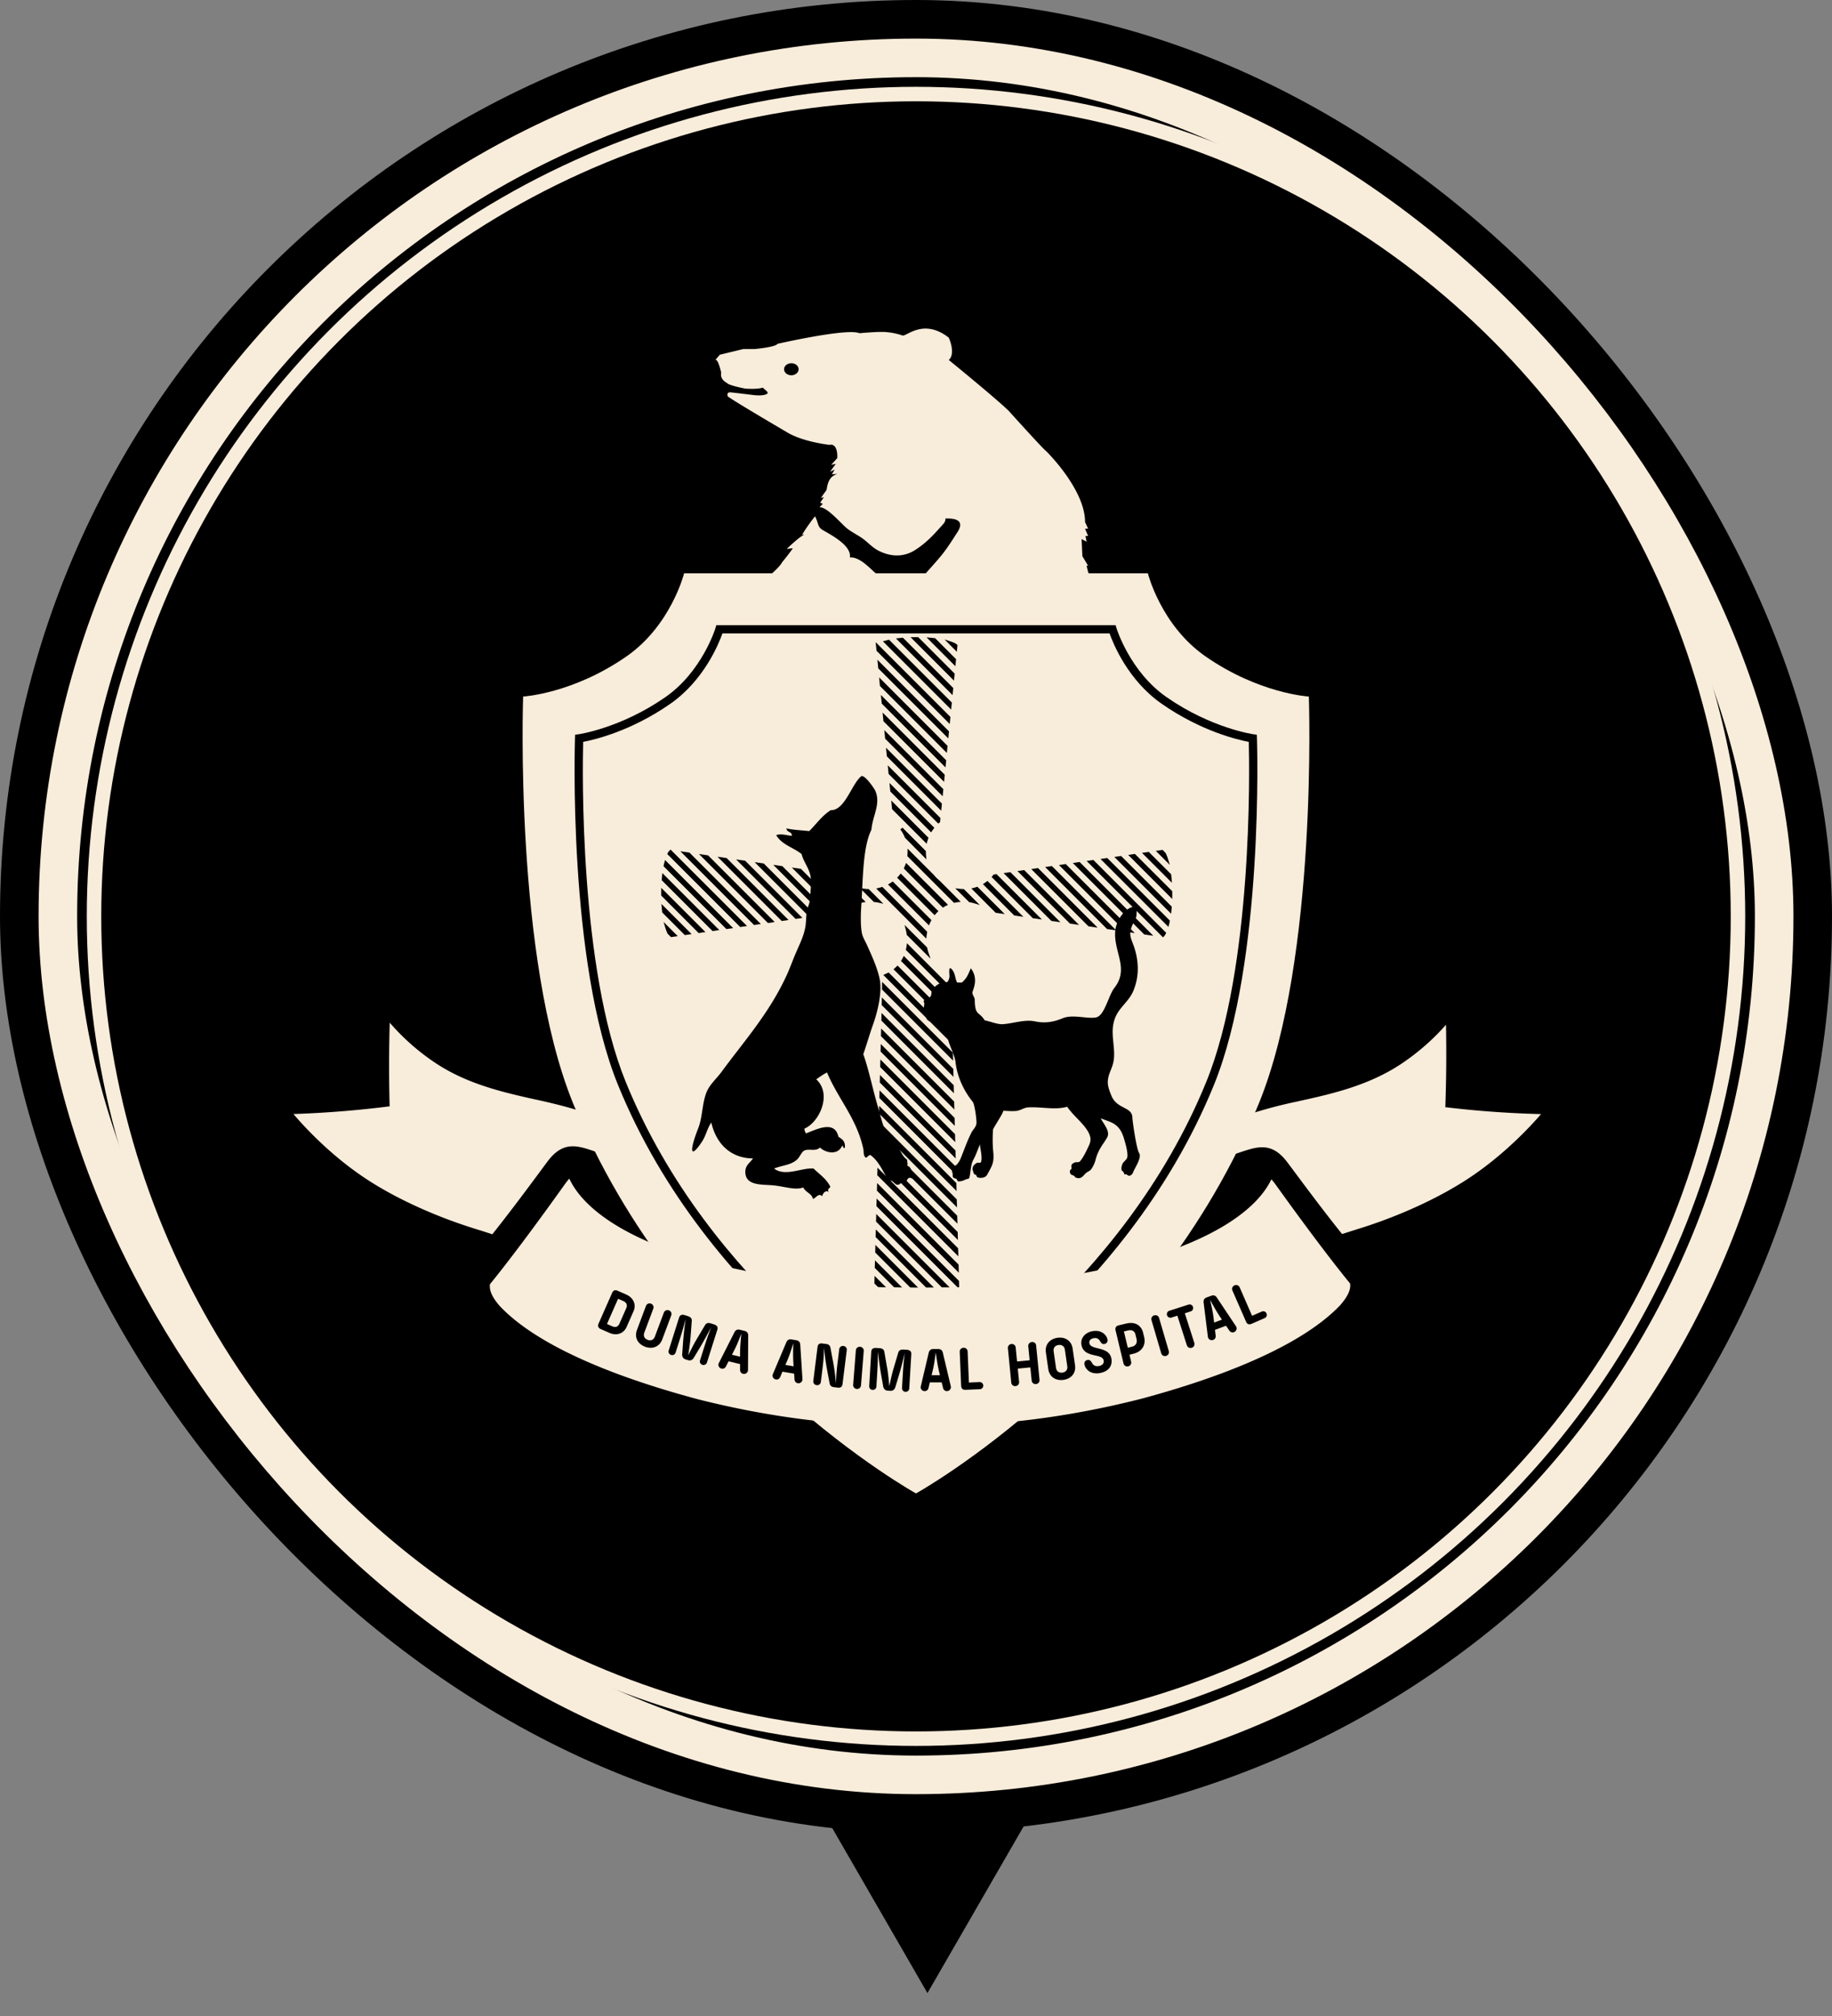 <svg xmlns="http://www.w3.org/2000/svg" width="60" height="66" fill="none"><rect width="100%" height="100%" fill="#808080" stroke="none"/><path fill="#000" d="m30.375 65.25-4.871-8.438h9.742z"/><rect width="60" height="60" fill="#000" rx="30"/><rect width="56.211" height="56.211" x="1.895" y="1.895" stroke="#F8ECDA" stroke-width="1.263" rx="28.105"/><circle cx="30" cy="30" r="26.921" fill="#000" stroke="#F8ECDA" stroke-linecap="round" stroke-linejoin="round" stroke-width=".474"/><g clip-path="url(#a)"><path fill="#F8ECDA" d="m35.636 18.726-.05-.206h.05l-.187-.311-.025-.56.163.084-.037-.186h.087l-.1-.238h.1l-.1-.218c0-1.076-1.272-2.32-1.272-2.32-.075-.04-1.233-1.325-1.233-1.325-.437-.424-1.958-1.661-1.958-1.661.237-.213 0-.73 0-.73-.835-.653-1.396-.02-1.52-.073a2.2 2.2 0 0 0-.524-.109c-.212-.026-.885.036-.885.036-.386-.176-2.68.347-2.68.347-.057.108-.749.171-.749.171h-.373l-.767.186-.149.171c.093-.046.194.42.194.42-.05.228.187.332.187.332.05.083.598.186.598.186.424.03.574-.031.574-.031.111.103.249.177.086.228-.162.051-.423.01-.423.01s-.586-.072-.711-.083c-.125-.01-.112.072-.1.124.013.051 1.957 1.19 1.957 1.19.524.31 1.371.404 1.371.404.275-.063.262.363.262.363v.072l-.199.217.15-.03-.188.258.15-.072-.088.155.188-.01a.4.4 0 0 0-.13.052c-.226.138-.212.45-.244.487a4 4 0 0 0-.174.249l.099-.031-.125.186.087.031-.072.078h.002l-.005.003-.034.038c.24-.029.707.532.893.682.162.132.374.23.533.348.171.127.324.3.52.395.416.206.827.205 1.202-.038.383-.248.634-.537.919-.858a.24.24 0 0 0 .059-.163c.439-.018.601.126.39.45-.15.232-.305.48-.476.698-.159.202-.344.402-.513.594-.21.237-.438.342-.46.643q-.11-.034-.224-.066-.002-.04-.007-.08c-.295-.02-.388.036-.613-.126-.15-.11-.292-.245-.41-.346-.177-.152-.502-.517-.818-.494.06-.382-.586-.722-.883-.893-.171-.099-.14-.197-.226-.386l-.031-.069a6 6 0 0 0-.43.613s.15-.062-.012.042c-.162.103-.486.414-.486.414l.2-.02c-.125.186-.35.456-.35.456-.112.227-.76.724-.76.724-.86.424-.673.688-.673.688h11.095l.037-.191c.498-.415.324-.901.324-.901zm-9.718-6.441c-.132 0-.238-.088-.238-.197s.106-.196.238-.196c.131 0 .237.087.237.196 0 .108-.106.197-.237.197M19.496 37.7c.23.078.494.165.829.224.82.15 1.487.108 1.806.072-.144-.194-.512-.565-1.33-.92a19 19 0 0 0-1.7-.671c-.452-.148-.91-.266-1.485-.393q-.194-.041-.388-.086c-.72-.163-1.468-.357-2.177-.686a6 6 0 0 1-.96-.557 7.4 7.4 0 0 1-1.327-1.203 49 49 0 0 0-.003 2.739 34 34 0 0 1-3.15.252c.32.38 1.083 1.206 2.069 1.909.58.418 1.318.836 2.195 1.22q.826.361 1.684.628c.176.054.372.116.565.18.777-.976 1.548-2.036 1.815-2.393.516-.683.989-.506 1.555-.315zm27.84-1.454q.048-1.35.022-2.698c-.396.45-.845.85-1.336 1.192-.297.209-.613.39-.964.551-.71.327-1.459.52-2.18.683-.131.03-.258.056-.39.087a15 15 0 0 0-1.489.389c-.503.162-1.025.37-1.704.662-.82.35-1.187.718-1.331.91.318.036.987.08 1.806-.069.336-.058.6-.147.83-.223.566-.188 1.041-.364 1.553.31.268.353 1.031 1.4 1.801 2.36l.563-.179c.246-.075.905-.287 1.686-.63.875-.385 1.613-.802 2.194-1.22.986-.7 1.752-1.522 2.074-1.898a33 33 0 0 1-3.136-.226z"/><path fill="#F8ECDA" d="M42.866 22.804s-1.632-.094-3.39-1.319c-1.456-1.014-1.882-2.715-1.882-2.715H22.405s-.425 1.701-1.882 2.716c-1.757 1.224-3.39 1.318-3.39 1.318s-.302 8.557 1.632 13.307C22.218 44.584 30 48.892 30 48.892s7.782-4.31 11.235-12.782c1.935-4.75 1.631-13.307 1.631-13.307z"/><path fill="#F8ECDA" d="M41.03 24.172s-1.399-.192-2.906-1.242c-1.25-.87-1.688-2.328-1.688-2.328H23.56s-.44 1.458-1.689 2.328c-1.506 1.05-2.905 1.242-2.905 1.242s-.26 7.226 1.4 11.297c2.959 7.265 9.632 10.96 9.632 10.96s6.673-3.695 9.632-10.96c1.66-4.072 1.4-11.297 1.4-11.297"/><path fill="#000" d="m29.999 46.584-.066-.036c-.067-.037-6.75-3.802-9.692-11.027-1.652-4.053-1.411-11.282-1.41-11.354l.005-.114.113-.015c.013-.002 1.387-.2 2.847-1.218 1.194-.831 1.632-2.241 1.636-2.256l.028-.097h13.077l.029.097c.005.015.441 1.425 1.636 2.256 1.46 1.017 2.833 1.216 2.847 1.218l.113.015.005.115c.002.072.241 7.301-1.41 11.353-2.944 7.225-9.626 10.99-9.692 11.027zm-10.9-22.297c-.023.924-.125 7.406 1.393 11.13C23.242 42.17 29.3 45.864 30 46.272c.7-.408 6.756-4.103 9.507-10.854 1.518-3.726 1.416-10.207 1.392-11.13-.368-.07-1.564-.35-2.85-1.246-1.102-.767-1.586-1.956-1.709-2.304H23.66c-.123.347-.607 1.537-1.708 2.304-1.287.896-2.483 1.176-2.851 1.245z"/><path fill="#000" d="m33.387 29.95-1.051-1.051-.074.053.976.976zm-2.847-2.847-1.351-1.35.014.14 1.285 1.284z"/><path fill="#000" d="m33.515 30.015-.298-.044-1.026-1.026.046-.03.072-.051.03-.025 1.176 1.174zm-3.02-2.765-1.336-1.337-.027-.28L30.6 27.1l-.023.032-.051.072-.03.047v-.001zm3.499 2.788-1.374-1.373-.057.008-.027.033 1.31 1.31.147.022zM30.755 26.8l-1.623-1.623.014.14 1.585 1.586.015-.012z"/><path fill="#000" d="m34.123 30.103-.298-.043-1.35-1.35.028-.032.025-.031.011-.015.098-.015zm-3.394-3.14-1.627-1.626-.027-.282 1.727 1.727-.012.13-.06.05v.002zm3.873 3.164L33.074 28.6l-.11.016 1.49 1.49zm-3.8-3.8L29.075 24.6l.014.14 1.7 1.701.011-.115z"/><path fill="#000" d="m34.73 30.192-.297-.043-1.565-1.565.222-.032zm-3.905-3.65-1.78-1.781-.027-.282 1.83 1.83zm4.386 3.673-1.683-1.682-.11.016 1.645 1.645.148.022zm-4.362-4.362-1.83-1.83.013.141 1.805 1.804.01-.115z"/><path fill="#000" d="m35.34 30.28-.298-.043-1.72-1.72.222-.032zm-4.467-4.212-1.883-1.883-.028-.282 1.933 1.934zm4.946 4.236-1.837-1.837-.11.016 1.8 1.8.147.022zm-4.924-4.924-1.932-1.932.014.14 1.907 1.908.011-.115z"/><path fill="#000" d="m35.947 30.37-.298-.044-1.874-1.874.221-.033 1.951 1.95zm-5.028-4.774-1.986-1.986-.027-.282 2.036 2.037zm5.508 4.797-1.992-1.992-.11.016 1.955 1.955zm-5.486-5.486-2.035-2.035.013.14 2.01 2.01z"/><path fill="#000" d="m36.556 30.458-.298-.043-2.029-2.03.221-.032zm-5.59-5.335-2.088-2.089-.028-.282 2.139 2.139-.023.23zm6.07 5.36-2.147-2.148-.11.016 2.11 2.11zm-6.048-6.05-2.138-2.138.014.14 2.112 2.113z"/><path fill="#000" d="m37.164 30.547-.298-.044-.01-.01-2.174-2.173.222-.033zM31.01 24.65l-2.191-2.192-.027-.282 2.241 2.242-.022.23v.002zm6.633 5.921L35.34 28.27l-.11.016 2.265 2.265zm-6.61-6.61-2.241-2.24.013.14 2.216 2.215.01-.115z"/><path fill="#000" d="m37.772 30.635-.297-.043-2.339-2.339.222-.033zm-6.713-6.46-2.295-2.294-.028-.282 2.345 2.345zm7.082 6.374-2.346-2.346-.11.016 2.405 2.406a.3.3 0 0 0 .05-.076zm-7.061-7.06-2.343-2.344.014.14 2.318 2.32z"/><path fill="#000" d="m38.09 30.688-2.502-2.501.222-.033.016.016 2.368 2.369-.014.029a.3.3 0 0 1-.058.087l-.032.032zm-6.985-6.985-2.398-2.398-.028-.282 2.448 2.448zm7.162 6.452-2.019-2.019-.11.017 2.104 2.104.01-.04.013-.062zm-7.141-7.14-2.023-2.022-.1.026 2.112 2.112z"/><path fill="#000" d="m38.267 30.345-2.224-2.223.22-.033 2.053 2.052-.019.087-.01.042-.02.076zM31.15 23.23l-2.233-2.233.073-.021.103-.027.024-.006L31.174 23l-.023.231zm7.179 6.468-1.628-1.628-.111.016 1.727 1.727.01-.115zm-7.157-7.156-1.617-1.617-.115.01 1.722 1.722z"/><path fill="#000" d="m38.354 29.913-1.858-1.858.221-.032 1.66 1.66-.002.02-.01.117zm-7.157-7.157-1.854-1.855.092-.01.116-.012.02-.002 1.65 1.649-.023.231zm7.15 6.44-1.192-1.191-.11.016 1.302 1.302zm-7.128-7.128-1.165-1.164h-.125l1.28 1.279z"/><path fill="#000" d="m38.39 29.43-1.441-1.442.221-.032 1.222 1.221v.255zm-7.146-7.147-1.422-1.422.106-.001h.146l1.192 1.193-.022.231zm7.069 6.36-.705-.704-.11.016.83.83-.015-.14zm-7.047-7.047-.66-.66-.141-.014.79.789z"/><path fill="#000" d="m38.384 28.904-.982-.982.222-.032.732.732.002.015.014.142.01.125zm-7.094-7.093-.944-.944.123.01.141.014.016.002.686.687zm6.846 6.135-.075-.074-.11.016.264.264a1.4 1.4 0 0 0-.079-.206m-7.036-6.91.202.201.01-.101a.6.6 0 0 0-.212-.1"/><path fill="#000" d="m38.313 28.314-.458-.458.222-.032.097.101q.042.078.084.213zm-6.976-6.976-.4-.402.177.057q.179.056.23.113l.015.015zM28.71 45.535l-.102-.102v.066a1 1 0 0 0 .102.035z"/><path fill="#000" d="m28.86 45.623-.164-.045a1 1 0 0 1-.11-.038l-.026-.012.002-.204.298.297zm.465.01-.712-.714-.002.126.574.574z"/><path fill="#000" d="m29.446 45.688-.124-.01-.14-.015-.016-.002-.6-.599.005-.25.876.876zm.425-.03-1.25-1.249-.002.124 1.123 1.123.13.002z"/><path fill="#000" d="m29.982 45.706-.112-.002-.13-.003h-.018l-1.149-1.15.006-.248zm.404-.053-1.751-1.751-.004.123 1.633 1.632z"/><path fill="#000" d="m30.246 45.703-.015-.014-1.646-1.645.007-.25 1.899 1.9-.103.005-.123.004zm.624-.086-2.223-2.222-.004.123 2.112 2.111z"/><path fill="#000" d="m30.738 45.675-2.14-2.14.005-.247 2.363 2.363-.093.011-.116.011-.02.002zm.575-.134-2.653-2.653-.003.123 2.553 2.553z"/><path fill="#000" d="m31.196 45.614-2.585-2.585.006-.248 2.784 2.783-.076.02q-.052.015-.105.025zm.241-.468-2.765-2.764-.002.123 2.768 2.769v-.129z"/><path fill="#000" d="m31.485 45.384-2.861-2.861.006-.248 2.852 2.852zm-.056-.766-2.743-2.743-.003.123 2.748 2.749z"/><path fill="#000" d="m31.48 44.858-2.843-2.841.006-.248 2.83 2.83.006.259zm-.063-.77-2.717-2.72-.003.123 2.724 2.724-.003-.129z"/><path fill="#000" d="M31.468 44.329 28.65 41.51l.007-.248 2.805 2.806.006.26zm-.064-.775-2.692-2.691-.002.123 2.698 2.7z"/><path fill="#000" d="m31.456 43.796-2.792-2.792.006-.248 2.779 2.78zm-.066-.776-2.664-2.664-.003.123 2.671 2.671z"/><path fill="#000" d="m31.442 43.263-2.765-2.765.006-.248 2.753 2.752zm-.066-.775L28.74 39.85l-.003.123 2.643 2.644z"/><path fill="#000" d="m31.428 42.73-2.737-2.738.007-.248 2.724 2.724zm-.065-.775-2.609-2.61-.004.123 2.617 2.617z"/><path fill="#000" d="m31.414 42.197-2.71-2.71.007-.248 2.697 2.697zm-.065-.777-2.582-2.58-.003.122 2.588 2.589z"/><path fill="#000" d="m31.4 41.664-2.68-2.684.006-.248 2.669 2.669.007.261zm-.065-.776-2.554-2.554-.002.123 2.56 2.56-.004-.13z"/><path fill="#000" d="m31.387 41.13-2.655-2.655.007-.248 2.64 2.64zm-.066-.776-2.525-2.526-.004.123 2.532 2.532z"/><path fill="#000" d="m31.373 40.595-2.628-2.626.008-.247 2.612 2.612zm-.067-.776-2.497-2.497-.004.123 2.505 2.505zm-9.204-9.204-.274-.273c.02.066.046.143.076.202l.088.087z"/><path fill="#000" d="m31.358 40.062-2.599-2.598.006-.248L31.35 39.8zm-9.383-9.383-.113-.115a2 2 0 0 1-.078-.21l-.052-.172.465.465zm9.317 8.607-2.47-2.47-.003.124 2.476 2.476zm-8.737-8.737-.837-.837q.005.07.014.14l.711.712.11-.016z"/><path fill="#000" d="m31.343 39.528-2.57-2.57.006-.248 2.556 2.555zm-8.915-8.915-.739-.74-.002-.015-.014-.142-.01-.123.988.988zm8.85 8.14-2.442-2.442-.003.123 2.447 2.447-.004-.129h.001zm-8.27-8.271L21.7 29.174v.126l1.199 1.197.11-.016v.001z"/><path fill="#000" d="m31.329 38.993-2.542-2.541.007-.248 2.528 2.528zm-8.447-8.446-1.226-1.227v-.253l1.447 1.447-.22.033zm8.38 7.67-2.412-2.412-.004.123 2.42 2.419zm-7.8-7.8-1.732-1.734-.011.115 1.634 1.634.11-.016z"/><path fill="#000" d="m31.314 38.46-2.513-2.514.006-.248 2.5 2.5zm-7.978-7.979-1.665-1.665.002-.02.01-.117.01-.095 1.864 1.864zm7.911 7.203-2.384-2.386-.003.124 2.391 2.391zm-7.333-7.333-2.109-2.11-.012.046-.013.056 2.023 2.023.11-.016z"/><path fill="#000" d="m31.3 37.926-2.486-2.485.006-.248 2.473 2.472zm-7.51-7.51-2.058-2.057.005-.024a1 1 0 0 1 .025-.105l.02-.075 2.228 2.229zm7.443 6.732-2.357-2.356-.003.123 2.365 2.364zm-6.864-6.863-2.409-2.409a.3.3 0 0 0-.051.075l2.35 2.349z"/><path fill="#000" d="m31.285 37.391-2.458-2.458.006-.248 2.445 2.445zm-7.043-7.043-2.39-2.39.016-.028a.3.3 0 0 1 .063-.088l.031-.028 2.503 2.502-.222.033zm6.977 6.267-2.33-2.33-.003.123 2.337 2.337zm-6.398-6.397-2.261-2.263-.15-.02 2.3 2.299z"/><path fill="#000" d="m31.27 36.858-2.43-2.432.006-.248 2.417 2.418zm-6.574-6.575-2.413-2.413.298.043 2.337 2.337zm6.508 5.798-2.302-2.302-.005.123 2.31 2.309zm-5.929-5.928-2.108-2.107-.147-.022 2.145 2.145z"/><path fill="#000" d="m31.257 36.324-2.405-2.403.007-.248 2.39 2.39zm-6.107-6.107-2.258-2.258.298.044 2.182 2.182-.221.033zm6.04 5.33-2.276-2.276-.003.123 2.283 2.283zm-5.461-5.461-1.953-1.953-.148-.021 1.991 1.99.11-.017z"/><path fill="#000" d="m31.241 35.79-2.375-2.377.005-.25 2.363 2.364.007.262h.001zm-5.64-5.64L23.5 28.048l.298.043 2.027 2.027-.221.033h-.001zm5.576 4.865-2.251-2.251-.003.124 2.258 2.257zm-4.994-4.994-1.798-1.798-.148-.022 1.836 1.836z"/><path fill="#000" d="m31.229 35.256-2.352-2.351.005-.25 2.34 2.34.006.261zm-5.173-5.173-1.948-1.947.298.043 1.873 1.872-.222.033h-.001zm5.107 4.398-2.229-2.229-.001.125 2.234 2.234-.003-.099zm-4.527-4.527-1.643-1.643-.147-.022 1.68 1.681z"/><path fill="#000" d="m31.215 34.723-2.328-2.328.003-.25 2.318 2.318zm-4.706-4.704-1.793-1.794.298.044.01.01 1.707 1.708zm4.64 3.93-2.055-2.057-.086.04 2.145 2.145zm-4.06-4.061-1.488-1.489-.149-.021 1.527 1.526.11-.017z"/><path fill="#000" d="m31.2 34.19-2.272-2.273.062-.026q.043-.018.083-.039l.03-.015 2.09 2.091zm-4.237-4.239-1.638-1.638.297.043 1.563 1.563zm4.173 3.464-1.74-1.741-.066.06 1.81 1.81-.004-.13zm-3.594-3.593-1.333-1.335-.148-.02 1.37 1.37.111-.017z"/><path fill="#000" d="m31.188 33.657-1.924-1.925.036-.032.064-.058.031-.033 1.786 1.786.007.26zm-3.77-3.772-1.485-1.483.298.043 1.407 1.408zm3.706 2.999-1.512-1.512a1 1 0 0 1-.045.082l1.56 1.56zm-3.248-3.249-1.058-1.058-.148-.022 1.127 1.127q.039-.025.079-.047"/><path fill="#000" d="m31.174 33.125-1.665-1.665.019-.03.043-.078.028-.056 1.569 1.569.005.26zm-3.384-3.386-1.249-1.248.298.044 1.11 1.11-.053.03-.076.045-.03.02zm3.324 2.615-1.379-1.378a1 1 0 0 1-.02.105l1.401 1.401zM28.26 29.5l-.833-.834-.15-.022.88.879q.051-.014.103-.023"/><path fill="#000" d="m31.164 32.594-1.497-1.497.005-.024a1 1 0 0 0 .02-.103l.012-.09 1.456 1.457.003.257zm-3.02-3.02-.994-.994.297.043.905.906-.085.015a1 1 0 0 0-.1.023l-.025.007zm2.179 1.468-.614-.613q.02.076.03.156l.63.63a1 1 0 0 1-.046-.173M28.79 29.51l-.359-.36a1 1 0 0 1-.137-.011l.346.346q.077.009.15.024z"/><path fill="#000" d="m30.477 31.386-.78-.78-.002-.016a1 1 0 0 0-.03-.151l-.04-.158.74.738.002.014q.018.086.045.167l.064.185v.001zm-1.546-1.799-.15-.034a1 1 0 0 0-.145-.022l-.017-.002-.453-.453.134.018q.068.01.133.012h.018zm1.387.933-1.433-1.433q-.049.015-.099.028l1.517 1.516q.005-.055.015-.11z"/><path fill="#000" d="m30.338 30.73-1.641-1.642.079-.019.095-.025.026-.01 1.47 1.471-.005.024-.015.107-.01.095zm.112-.599-1.216-1.216q-.037.026-.077.05l1.253 1.252.041-.087z"/><path fill="#000" d="m30.425 30.296-1.342-1.34.051-.03.074-.047.03-.022 1.267 1.266-.016.03a1 1 0 0 0-.039.082l-.026.062zm.243-.466-1.165-1.164q-.028.035-.058.067l1.164 1.164.06-.067z"/><path fill="#000" d="m30.61 29.962-1.228-1.228.03-.032q.03-.032.056-.065l.031-.04 1.234 1.233-.032.032q-.03.03-.059.063zm.36-.35-1.278-1.279-.037.09 1.235 1.235a1 1 0 0 1 .081-.046z"/><path fill="#000" d="m30.88 29.714-1.28-1.282.013-.03.036-.085.025-.067 1.373 1.373-.057.028-.078.044-.03.019zm.488-.223-.638-.638a1.3 1.3 0 0 1-.18-.18l-.782-.781q0 .06-.006.12l1.497 1.497.108-.019v.001z"/><path fill="#000" d="m31.246 29.558-1.53-1.529.002-.02.006-.118v-.108l.86.86q.08.098.175.175l.705.705-.091.012q-.053.007-.104.018l-.024.005zm.684-.025-.381-.382a1 1 0 0 1-.137-.01l.354.354q.083.014.164.038m-1.652-1.652-.752-.753q.095.132.155.281l.605.605a1 1 0 0 1-.007-.133z"/><path fill="#000" d="m32.09 29.629-.173-.053a1 1 0 0 0-.16-.037l-.014-.003-.457-.456.13.016q.066.008.133.01h.017zm-1.749-1.494-.704-.71a1.2 1.2 0 0 0-.15-.27l.07-.059.766.766v.02q0 .06.006.128zh.002zm2.437 1.726-.78-.78-.098.03.73.73zm-2.423-2.422-1.11-1.111.013.14 1.066 1.066q.013-.048.03-.096z"/><path fill="#000" d="m32.906 29.925-.298-.043-.795-.795.077-.02a1 1 0 0 0 .093-.028l.027-.009.897.896h-.001zm-2.559-2.304-1.132-1.132-.026-.282 1.22 1.221-.01.027q-.016.044-.03.093l-.02.073z"/><path fill="#000" fill-rule="evenodd" d="M31.055 32.112c-.041.08-.148.036-.22.057a.64.64 0 0 0-.308.249c-.027.052-.015.13-.04.184-.047.097-.186.096-.225.151-.029.04.016.066.01.12-.004.045-.026.123-.014.166.023.077.064.23.086.302.02.065.104.09.15.126 0 0 .154.004.206.047.035.03.322.396.322.396.063.341.24.593.273.865.064.54.31.983.563 1.297.064.08.132.593.122.702-.011.123-.11.2-.163.303-.148.29-.235.558-.357.854a.7.7 0 0 1-.113.183c-.043.05-.112.058-.146.119-.04.053-.02.15.004.195-.02.175.064.128.126.172.033.057.012.097.154.067a.6.6 0 0 0 .146-.055c.038-.02.096-.006.114-.055.044-.123.041-.429.13-.583.088-.156.146-.339.219-.508.014.188.08.382.04.562-.015.072-.103.016-.154.05-.041.029-.09.062-.113.116a.2.2 0 0 0 .01.166c.014.032.002.093.087.1.016.021.027.072.049.081.084.038.258.026.316-.08.179-.325.242-.408.194-.823a4.5 4.5 0 0 1 0-.659c.014-.058.341-.548.334-.609-.014-.018.315.026.47-.007.117-.025.225-.102.342-.109.455-.024.88.094 1.283-.021.197.292.518.528.681.81.04.069.075.152.082.238a.46.46 0 0 1-.049.216c-.086.184-.172.375-.293.52-.044.052-.12.017-.178.042-.036.015-.077.035-.098.076-.018.036.005.09-.007.13-.01.028-.045.035-.05.065a.16.16 0 0 0 .026.108c.028.034.072.032.105.054.026.017.044.056.073.064.05.015.106.024.155 0 .068-.032.117-.111.179-.161.052-.043.12-.058.162-.12a.9.9 0 0 0 .138-.295c.093-.367.262-.523.382-.742.11-.202-.108-.427-.211-.627.308.13.601.142.755.639.04.13.154.502.113.646-.026.095-.137.127-.17.249a.34.34 0 0 0-.016.151c.008.037.045.048.065.076.015.023.02.062.04.076s.049-.02.065 0c.042.049.115.077.194-.033.067-.183.312-.516.212-.667-.085-.127-.218-1.045-.22-1.156-.005-.371-.508-.268-.69-.728-.06-.151-.129-.318-.114-.486.03-.323.216-.444.206-.897-.01-.42-.127-.784.046-1.19.135-.316.444-.52.58-.844.166-.396.189-.806.09-1.228-.13-.559-.341-.545-.011-1.153.055-.1.006-.283.07-.373-.323-.092-.7.373-.738.78-.063.69.469 1.232-.028 1.867-.195.25-.32.908-.596.967-.282.06-.764-.11-1.097.028-.319.133-.596.169-.913.102-.336-.07-.713.072-1.054.093-.17.01-.412-.093-.588-.126-.184-.3-.323-.136-.326-.685-.01-.084-.088-.154-.074-.237.015-.086.21-.437-.054-.781-.085.185-.121.322-.297.466-.033.004-.12-.003-.153 0-.048-.093-.059-.208-.097-.309-.035-.091-.14-.228-.154-.126-.024.159.04.22-.04.38m-2.514-4.948c-.29.572-.276 1.64-.336 2.546-.018.266-.023.673.035.886.03.108.104.232.16.354.14.313.327.713.407 1.085.099.458-.08 1.134-.213 1.505-.104.287-.201.63-.32.974.185.515.3 1.118.48 1.727.11.374.207.834.407 1.085.072.09.183.129.247.221.097.139.15.317.302.42-.002.093.032.125 0 .2.156.025.163.257.16.421-.108-.08-.16.011-.196.133-.11-.118-.178.077-.283.067-.101-.01-.168-.197-.284-.111-.18-.314-.327-.67-.602-.864-.066.006-.088.068-.142.089-.097-.06-.067-.188-.088-.288-.213-.995-.837-1.655-1.188-2.502-.129.06-.237.146-.354.222.538.498.086 1.423-.39 1.616a.35.35 0 0 0 .053.155c.321-.116.938-.455 1.063.11.107.073.229.128.212.354-.044.056-.055-.042-.088-.066-.135.329-.54.245-.726.066-.158.136-.328.032-.496.09-.11.037-.16.219-.265.31-.21.181-.463.174-.744.287.366.277.905-.034 1.293 0 .192.188.42.332.55.597-.03.06-.11.07-.054.178-.084-.082-.188.015-.213.132-.12-.118-.198.054-.301.088-.052-.193-.243-.212-.32-.376-.258.096-.58-.025-.955-.066-.357-.04-.903.028-.94-.399-.022-.266.15-.327.248-.486-.695-.003-1.194-.44-1.364-1.174-.134.188-.172.423-.301.62-.376.571-.44.366-.124-.442.152-.39.119-.871.301-1.24.107-.216.307-.388.46-.598.743-1.012 1.57-1.926 2.144-3.187.105-.231.202-.51.32-.775.115-.262.236-.51.283-.797.027-.167.018-.356.053-.532.02-.102.077-.204.089-.31.021-.202.05-.558.035-.73-.029-.317-.229-.507-.302-.797-.267-.218-.644-.301-.832-.62.158-.061.355.012.514.022 0-.155-.169-.1-.178-.243.231.052.495.06.745.088.233-.231.427-.514.708-.686.459.014.682-.855.992-1.107.1-.082.427.39.46.465.197.434-.085.814-.123 1.284z" clip-rule="evenodd"/><path fill="#F8ECDA" d="M41.639 38.609c-.225.473-.874 1.376-2.92 2.186-2.276.946-6.184 1.37-7.739 1.35l-.462.005a32 32 0 0 1-.757 0q-.176 0-.464-.006c-1.56.02-5.467-.405-7.739-1.355-2.046-.814-2.691-1.724-2.913-2.203a2 2 0 0 0-.118.146c-.335.468-1.56 2.182-2.482 3.313-.02.187.051.401.326.716.55.578 2.03 1.854 6.482 3.047 2.647.67 4.74.82 5.991.857.458.012.786.02.972.017l.643-.001c.185.002.512-.008.967-.02 1.25-.042 3.34-.199 5.985-.876 4.448-1.204 5.927-2.477 6.48-3.053.273-.313.349-.526.328-.71-.913-1.115-2.13-2.807-2.462-3.27a2 2 0 0 0-.118-.143"/><path fill="#000" d="m19.954 43.634-.282-.124c-.08-.035-.102-.1-.068-.178l.444-1.007c.034-.079.097-.105.176-.07l.282.124c.24.106.34.329.242.55l-.225.511c-.097.222-.329.3-.57.194zm.289-1.115-.364.826.167.074c.113.05.197.017.24-.083l.225-.51c.044-.1.012-.184-.101-.234zm.886 1.571c-.246-.093-.359-.308-.267-.552l.293-.782a.125.125 0 0 1 .166-.076c.067.025.1.096.074.166l-.293.782c-.039.104 0 .195.11.237.112.041.197-.004.236-.108l.293-.782a.127.127 0 0 1 .168-.075c.068.025.1.096.074.166l-.293.782c-.091.244-.321.331-.561.242m.851.268a.115.115 0 0 1-.078-.15l.338-1.07c.027-.084.086-.115.192-.081l.096.03c.1.032.135.084.128.166l-.042.548c-.015.191-.044.365-.074.569.093-.184.169-.343.266-.508l.281-.473c.04-.072.099-.094.2-.062l.094.03c.108.034.139.093.112.177l-.339 1.07a.117.117 0 0 1-.149.078.116.116 0 0 1-.078-.149l.145-.456c.088-.278.157-.463.22-.63-.11.211-.224.424-.346.631l-.219.366c-.046.078-.11.111-.196.084l-.075-.023c-.086-.028-.121-.093-.112-.182l.03-.425c.02-.24.05-.48.079-.716-.044.173-.093.362-.182.642l-.144.456a.116.116 0 0 1-.147.078m1.65.447a.126.126 0 0 1-.085-.185l.51-1.007c.038-.07.094-.1.173-.08l.158.038q.119.03.118.151l-.006 1.129a.13.13 0 0 1-.161.125c-.064-.015-.098-.066-.099-.133v-.186l-.376-.091-.085.165c-.029.06-.083.09-.146.074zm.395-.557-.052.104.265.064v-.114c.003-.245.022-.428.042-.64-.078.196-.14.369-.255.586m1.388.912a.126.126 0 0 1-.099-.178l.44-1.04c.033-.073.086-.105.167-.092l.16.028q.121.022.128.142l.072 1.127a.13.13 0 0 1-.152.136c-.065-.011-.102-.059-.108-.127l-.012-.185-.382-.065-.073.17c-.025.063-.077.096-.141.085zm.355-.582-.045.107.269.046-.008-.114c-.014-.244-.008-.428-.003-.642-.063.202-.114.378-.213.603m.976.768a.12.12 0 0 1-.107-.14l.138-1.105c.01-.088.063-.129.149-.118l.139.017c.077.01.122.05.136.13l.09.48c.043.232.07.461.092.69a6 6 0 0 1 .046-.65l.058-.475a.12.12 0 0 1 .138-.11.12.12 0 0 1 .109.14l-.138 1.106c-.01.088-.065.129-.15.118l-.137-.017c-.078-.01-.124-.05-.137-.13l-.092-.49a8 8 0 0 1-.091-.681 6 6 0 0 1-.043.642l-.06.484a.12.12 0 0 1-.14.11zm1.316.125a.126.126 0 0 1-.118-.14l.088-1.12a.125.125 0 0 1 .14-.119.126.126 0 0 1 .118.14l-.089 1.119a.127.127 0 0 1-.139.12m.52.032a.115.115 0 0 1-.112-.126l.066-1.121c.006-.088.055-.133.166-.126l.1.006c.105.006.152.048.165.13l.094.541c.032.19.046.365.067.57.045-.201.08-.374.134-.558l.156-.527c.021-.08.073-.115.18-.109l.098.006c.113.007.157.057.152.145l-.067 1.12a.117.117 0 0 1-.126.112.117.117 0 0 1-.111-.126l.028-.477c.017-.29.039-.487.06-.665q-.081.349-.181.697l-.123.408c-.026.087-.08.135-.17.13l-.078-.005c-.09-.005-.14-.06-.154-.149l-.074-.42c-.04-.236-.07-.477-.1-.713 0 .18 0 .374-.018.667l-.029.478a.116.116 0 0 1-.123.112m1.705.039a.126.126 0 0 1-.127-.16l.259-1.098c.02-.078.067-.119.15-.119h.162q.122 0 .15.12l.26 1.097a.13.13 0 0 1-.127.16c-.066 0-.111-.04-.127-.106l-.044-.18h-.388l-.043.18c-.014.066-.06.106-.125.106m.253-.634-.027.113h.273l-.027-.11c-.055-.239-.08-.422-.11-.633-.03.21-.05.392-.11.63zm1.55.572-.47.02c-.086.004-.135-.043-.139-.13l-.047-1.11a.126.126 0 0 1 .124-.136.126.126 0 0 1 .135.124l.042 1.013.345-.014a.115.115 0 0 1 .124.112.116.116 0 0 1-.114.122zm1.174-.102a.125.125 0 0 1-.142-.116l-.11-1.119a.125.125 0 0 1 .115-.142.125.125 0 0 1 .14.117l.045.455.412-.04-.045-.456a.127.127 0 0 1 .118-.142.125.125 0 0 1 .14.116l.11 1.12a.125.125 0 0 1-.113.14.127.127 0 0 1-.144-.115l-.043-.43-.412.04.043.431a.125.125 0 0 1-.114.141m1.57-.204c-.256.037-.462-.097-.5-.355l-.078-.54c-.037-.258.125-.445.377-.482.255-.037.462.097.499.355l.078.54c.038.259-.124.446-.376.482m-.035-.237c.114-.017.173-.098.157-.208l-.078-.54c-.016-.112-.096-.173-.211-.156s-.173.097-.157.21l.078.54c.016.11.096.17.212.154zm1.237.013c-.17.032-.322-.006-.415-.099a.35.35 0 0 1-.102-.181c-.015-.077.03-.134.1-.147s.11.03.144.09c.048.095.127.128.234.108.117-.023.168-.093.15-.186-.046-.24-.641-.065-.725-.5-.042-.22.11-.406.353-.453.165-.031.302.005.393.092a.33.33 0 0 1 .105.176.12.12 0 0 1-.1.15c-.07.013-.105-.03-.14-.089-.05-.089-.118-.12-.217-.1-.102.02-.15.083-.135.165.045.236.64.085.72.5.044.23-.086.42-.365.473zm.918-.22a.125.125 0 0 1-.156-.095l-.26-1.082c-.02-.084.015-.143.099-.163l.251-.06c.287-.069.493.057.553.306l.034.142c.06.25-.07.473-.35.54l-.132.032.054.225a.126.126 0 0 1-.093.156zm-.143-1.14.128.532.133-.032c.132-.032.182-.132.153-.252l-.036-.15c-.027-.113-.115-.162-.244-.131l-.134.032zm1.381.8a.126.126 0 0 1-.16-.09l-.316-1.077a.125.125 0 0 1 .088-.16c.07-.021.14.016.16.087l.316 1.078a.127.127 0 0 1-.087.162zm.843-.268a.126.126 0 0 1-.163-.084l-.31-.965-.188.06a.115.115 0 0 1-.15-.074.115.115 0 0 1 .078-.148l.623-.2a.114.114 0 0 1 .148.075.115.115 0 0 1-.076.147l-.191.062.31.965a.125.125 0 0 1-.08.162zm.701-.257a.126.126 0 0 1-.175-.106l-.14-1.12c-.008-.08.022-.135.1-.163l.151-.056q.116-.043.182.059l.627.939a.13.13 0 0 1-.064.194c-.062.023-.118 0-.157-.056l-.103-.154-.363.135.022.184c.01.067-.019.121-.08.144m.016-.683.014.116.256-.095-.064-.095c-.134-.204-.221-.367-.324-.554.046.206.09.385.118.628m1.667-.029-.431.188c-.08.035-.142.008-.176-.07l-.446-1.02a.126.126 0 0 1 .067-.17.126.126 0 0 1 .17.066l.406.93.316-.138a.115.115 0 0 1 .156.06c.026.06 0 .127-.062.154"/></g><defs><clipPath id="a"><path fill="#fff" d="M9.474 10.757h41.053v38.487H9.474z"/></clipPath></defs></svg>